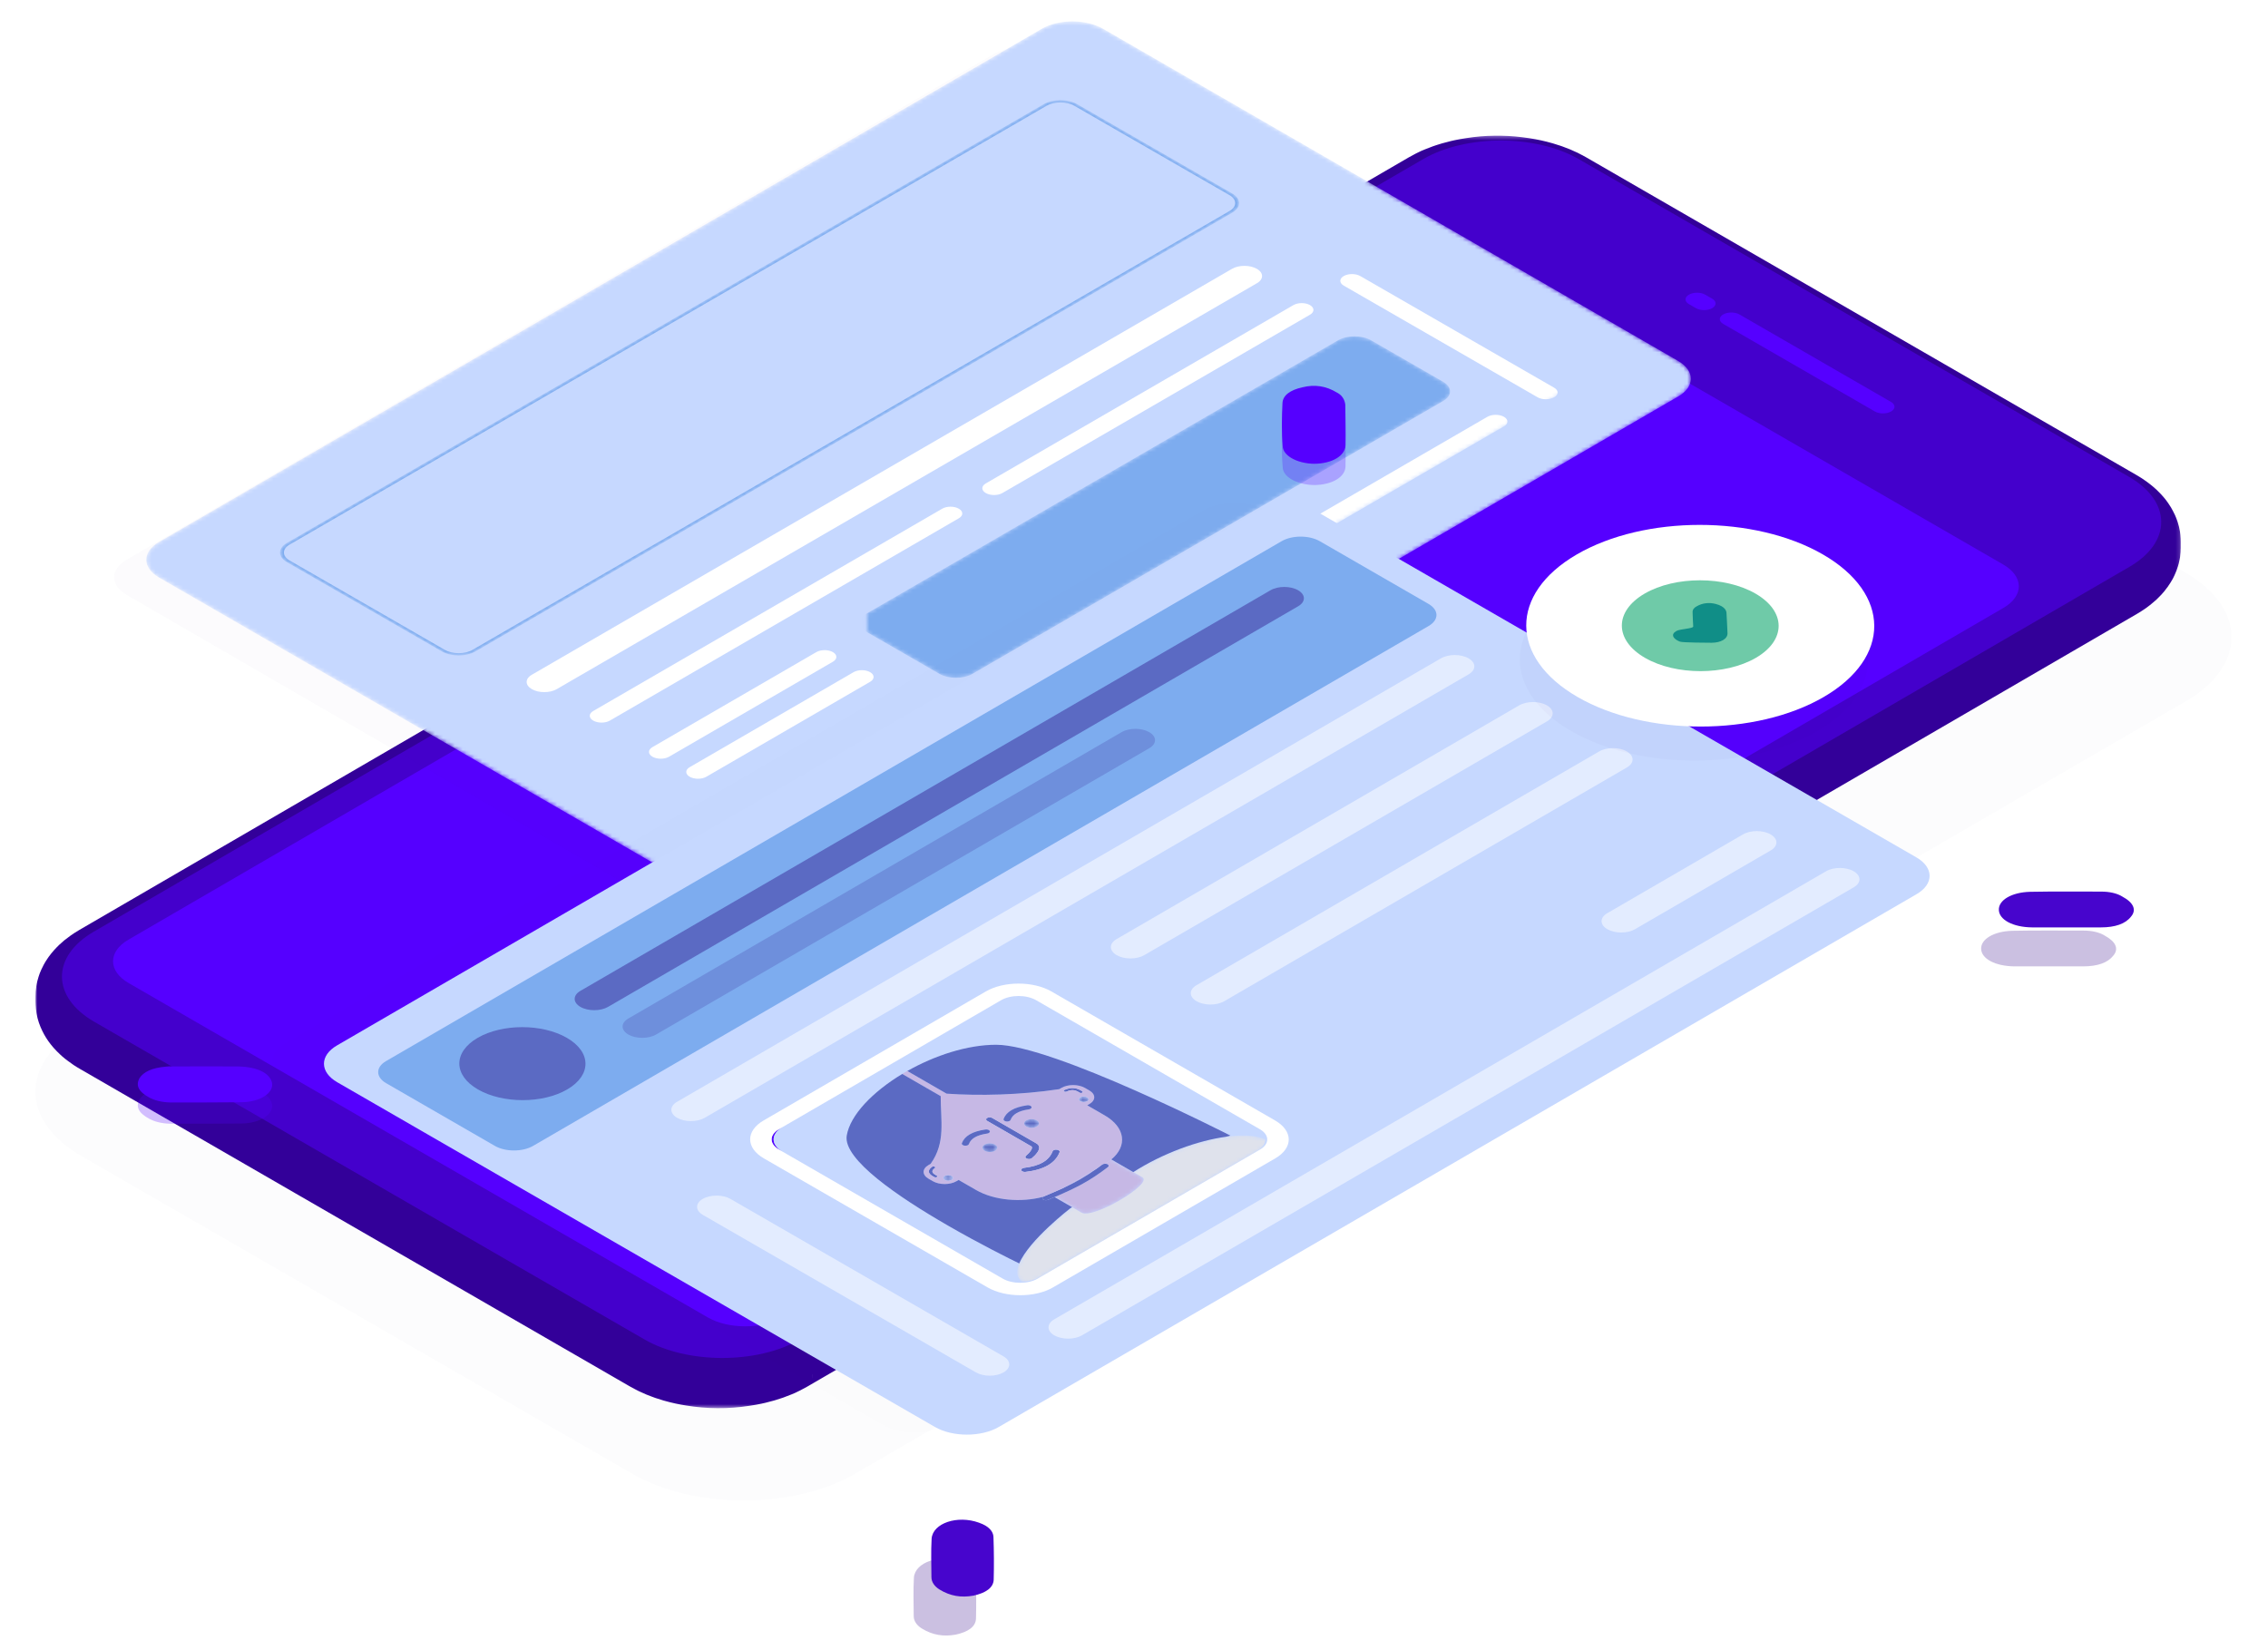 <?xml version="1.0" encoding="UTF-8"?>
<svg width="576px" height="419px" viewBox="0 0 576 419" version="1.1" xmlns="http://www.w3.org/2000/svg" xmlns:xlink="http://www.w3.org/1999/xlink">
    <!-- Generator: Sketch 54 (76480) - https://sketchapp.com -->
    <title>Group 11</title>
    <desc>Created with Sketch.</desc>
    <defs>
        <filter x="-1.9%" y="-3.3%" width="103.9%" height="106.7%" filterUnits="objectBoundingBox" id="filter-1">
            <feGaussianBlur stdDeviation="3.6" in="SourceGraphic"></feGaussianBlur>
        </filter>
        <polygon id="path-2" points="0 0.325 544.862 0.325 544.862 323.536 0 323.536"></polygon>
        <polygon id="path-4" points="1.056 0.129 1.79 0.129 1.79 1.593 1.056 1.593"></polygon>
        <filter x="-3.9%" y="-6.7%" width="107.8%" height="113.4%" filterUnits="objectBoundingBox" id="filter-6">
            <feGaussianBlur stdDeviation="5" in="SourceGraphic"></feGaussianBlur>
        </filter>
        <path d="M227.685,2.248 L56.127,102 L3.354,132.685 C-0.913,135.167 -0.91,139.175 3.343,141.671 L3.343,141.671 L149.535,226.122 C153.837,228.55 160.708,228.544 164.97,226.092 L164.97,226.092 L277.122,160.88 L389.235,95.691 C393.522,93.199 393.492,89.158 389.183,86.67 L389.183,86.67 L260.163,12.138 L243.134,2.301 C240.977,1.06 238.164,0.438 235.352,0.438 L235.352,0.438 C232.582,0.438 229.815,1.041 227.685,2.248" id="path-7"></path>
        <path d="M194.63,1.459 C195.788,0.788 197.307,0.452 198.829,0.452 C200.349,0.452 201.872,0.788 203.038,1.458 L209.251,5.037 L242.446,24.159 C244.778,25.502 244.796,27.669 242.497,29.012 L209.062,48.398 L50.208,140.499 C47.896,141.84 44.132,141.845 41.794,140.503 L2.32,117.765 C0.05,116.42 0.062,114.268 2.359,112.938" id="path-9"></path>
        <path d="M1.952,70.4 L121.508,1.083 C123.83,-0.263 127.593,-0.263 129.924,1.079 L148.222,11.618 C150.553,12.961 150.571,15.14 148.248,16.486 L28.693,85.803 C26.377,87.146 22.609,87.143 20.277,85.8 L1.98,75.26" id="path-11"></path>
        <polyline id="path-13" points="0 125.264 214.641 0.817 351.123 79.432 136.482 203.88"></polyline>
        <polyline id="path-15" points="0 125.264 214.641 0.817 351.123 79.432 136.482 203.88"></polyline>
        <polyline id="path-17" points="0 125.264 214.641 0.817 351.123 79.432 136.482 203.88"></polyline>
        <polyline id="path-19" points="0 125.264 214.641 0.817 351.123 79.432 136.482 203.88"></polyline>
        <polyline id="path-21" points="0 125.264 214.641 0.817 351.123 79.432 136.482 203.88"></polyline>
        <polyline id="path-23" points="0 125.264 214.641 0.817 351.123 79.432 136.482 203.88"></polyline>
        <polyline id="path-25" points="0 125.264 214.641 0.817 351.123 79.432 136.482 203.88"></polyline>
        <filter x="-50.0%" y="-40.9%" width="200.1%" height="181.8%" filterUnits="objectBoundingBox" id="filter-27">
            <feGaussianBlur stdDeviation="2.7" in="SourceGraphic"></feGaussianBlur>
        </filter>
        <filter x="-23.7%" y="-88.2%" width="147.5%" height="276.5%" filterUnits="objectBoundingBox" id="filter-28">
            <feGaussianBlur stdDeviation="2.7" in="SourceGraphic"></feGaussianBlur>
        </filter>
        <filter x="-15.8%" y="-59.3%" width="131.5%" height="218.6%" filterUnits="objectBoundingBox" id="filter-29">
            <feGaussianBlur stdDeviation="1.8" in="SourceGraphic"></feGaussianBlur>
        </filter>
        <filter x="-33.9%" y="-27.7%" width="167.8%" height="155.3%" filterUnits="objectBoundingBox" id="filter-30">
            <feGaussianBlur stdDeviation="1.8" in="SourceGraphic"></feGaussianBlur>
        </filter>
        <filter x="-2.2%" y="-3.8%" width="104.4%" height="107.6%" filterUnits="objectBoundingBox" id="filter-31">
            <feGaussianBlur stdDeviation="3" in="SourceGraphic"></feGaussianBlur>
        </filter>
        <polyline id="path-32" points="1.217 38.25 66.974 76.181 132.305 38.25 66.547 0.321"></polyline>
        <path d="M30.191,9.378 L14.223,18.551 C14.223,18.551 -5.892,34.033 2.987,37.831 L2.987,37.831 C3.087,37.874 3.19,37.917 3.292,37.959 L3.292,37.959 L65.225,2.003 C63.747,0.703 61.21,0.089 58.026,0.089 L58.026,0.089 C50.519,0.088 39.423,3.497 30.191,9.378" id="path-34"></path>
        <path d="M0.783,9.891 L12.597,16.704 C15.534,18.4 30.797,9.331 28.04,7.738 L28.04,7.738 L16.226,0.925" id="path-36"></path>
        <polyline id="path-38" points="1.217 38.25 66.974 76.181 132.305 38.25 66.547 0.321"></polyline>
        <polyline id="path-40" points="1.217 38.25 66.974 76.181 132.305 38.25 66.547 0.321"></polyline>
        <polyline id="path-42" points="1.217 38.25 66.974 76.181 132.305 38.25 66.547 0.321"></polyline>
        <path d="M1.642,1.432 C1.148,1.719 1.152,2.169 1.648,2.456 L1.648,2.456 C2.134,2.737 2.925,2.742 3.417,2.456 L3.417,2.456 C3.901,2.177 3.898,1.713 3.411,1.432 L3.411,1.432 C3.164,1.289 2.846,1.219 2.526,1.219 L2.526,1.219 C2.204,1.219 1.884,1.292 1.642,1.432" id="path-44"></path>
        <path d="M1.834,0.776 C1.351,1.057 1.342,1.514 1.84,1.801 L1.84,1.801 C2.326,2.08 3.127,2.08 3.609,1.801 L3.609,1.801 C4.102,1.514 4.09,1.057 3.603,0.776 L3.603,0.776 C3.355,0.632 3.036,0.562 2.718,0.562 L2.718,0.562 C2.398,0.562 2.081,0.632 1.834,0.776" id="path-46"></path>
        <polyline id="path-48" points="1.217 38.25 66.974 76.181 132.305 38.25 66.547 0.321"></polyline>
        <polyline id="path-50" points="1.217 38.25 66.974 76.181 132.305 38.25 66.547 0.321"></polyline>
        <polygon id="path-52" points="1.217 38.25 66.974 76.181 132.305 38.25 66.547 0.321"></polygon>
        <path d="M1.353,0.917 C0.619,1.344 0.633,2.034 1.374,2.461 L1.374,2.461 C2.102,2.88 3.292,2.888 4.027,2.461 L4.027,2.461 C4.763,2.034 4.748,1.344 4.019,0.925 L4.019,0.925 C3.646,0.709 3.158,0.602 2.675,0.602 L2.675,0.602 C2.195,0.602 1.719,0.706 1.353,0.917" id="path-54"></path>
        <path d="M1.527,0.717 C0.793,1.143 0.807,1.832 1.546,2.259 L1.546,2.259 C2.277,2.679 3.466,2.685 4.202,2.259 L4.202,2.259 C4.937,1.832 4.922,1.143 4.193,0.723 L4.193,0.723 C3.819,0.507 3.334,0.399 2.847,0.399 L2.847,0.399 C2.369,0.399 1.892,0.504 1.527,0.717" id="path-56"></path>
        <polyline id="path-58" points="1.217 38.25 66.974 76.181 132.305 38.25 66.547 0.321"></polyline>
        <polygon id="path-60" points="0.217 38.25 65.974 76.181 131.305 38.25 65.547 0.321"></polygon>
        <filter x="-3.7%" y="-6.3%" width="107.3%" height="112.7%" filterUnits="objectBoundingBox" id="filter-62">
            <feGaussianBlur stdDeviation="1.08" in="SourceGraphic"></feGaussianBlur>
        </filter>
    </defs>
    <g id="desktop" stroke="none" stroke-width="1" fill="none" fill-rule="evenodd">
        <g id="03.1-validacao" transform="translate(-343, -798)">
            <g id="Group-11" transform="translate(352, 803)">
                <g id="mobile" transform="translate(0, 29)">
                    <path d="M545.996,111.448 L406.047,30.732 C390.491,21.76 365.127,21.754 349.674,30.726 L11.537,227.028 C-3.918,236.001 -3.834,250.684 11.72,259.655 L151.669,340.371 C167.224,349.343 192.599,349.343 208.052,340.371 L546.188,144.069 C561.643,135.097 561.551,120.419 545.996,111.448" id="mobile-shadow" fill="#220066" opacity="0.115" filter="url(#filter-1)"></path>
                    <g id="Group-17">
                        <g id="Group-9" transform="translate(0, 0.139)">
                            <g id="Group-3">
                                <mask id="mask-3" fill="white">
                                    <use xlink:href="#path-2"></use>
                                </mask>
                                <g id="Clip-2"></g>
                                <path d="M10.28,236.18 C10.343,236.32 10.43,236.424 10.506,236.544 C10.43,236.424 10.343,236.32 10.28,236.18 L10.28,236.18 Z M9.918,234.199 C9.915,234.928 10.038,235.546 10.243,236.058 C10.038,235.546 9.915,234.928 9.918,234.199 L9.918,234.199 Z M197.438,314.907 C197.436,314.989 197.435,315.071 197.43,315.152 C197.424,315.156 197.42,315.159 197.413,315.162 C197.417,315.073 197.436,314.998 197.438,314.906 C197.436,314.907 197.436,314.907 197.436,314.907 C197.436,314.901 197.438,314.897 197.438,314.892 L197.438,314.907 Z M197.43,315.153 C197.427,315.235 197.423,315.316 197.417,315.395 C197.41,315.398 197.404,315.4 197.398,315.405 C197.405,315.317 197.427,315.242 197.43,315.152 L197.43,315.153 Z M197.356,315.881 C197.353,315.882 197.35,315.884 197.347,315.885 C197.35,315.866 197.35,315.841 197.353,315.822 C197.363,315.758 197.383,315.704 197.391,315.638 C197.386,315.641 197.379,315.644 197.373,315.646 C197.385,315.56 197.408,315.485 197.417,315.396 L197.417,315.396 C197.41,315.478 197.401,315.56 197.391,315.639 C197.38,315.721 197.369,315.802 197.356,315.881 L197.356,315.881 Z M150.038,316.878 C150.139,317.105 150.268,317.293 150.404,317.469 C150.268,317.293 150.139,317.105 150.038,316.878 L150.038,316.878 Z M149.676,314.897 C149.674,315.586 149.789,316.168 149.974,316.662 C149.789,316.168 149.674,315.586 149.676,314.897 L149.676,314.897 Z M150.467,317.57 C150.547,317.667 150.651,317.727 150.745,317.804 C150.651,317.727 150.547,317.667 150.467,317.57 L150.467,317.57 Z M544.862,103.588 L544.862,103.587 C544.862,103.552 544.86,103.509 544.86,103.468 L544.86,103.477 C544.856,102.829 544.841,102.52 544.777,101.949 C544.771,101.883 544.768,101.804 544.764,101.741 L544.695,101.277 C544.677,101.144 544.658,101.003 544.638,100.84 L544.607,100.691 L544.585,100.542 C544.593,100.584 544.594,100.616 544.601,100.659 L544.508,100.207 C544.496,100.145 544.484,100.081 544.471,100.021 L544.464,99.984 L544.395,99.653 C544.328,99.377 544.231,99.052 544.139,98.743 C544.117,98.669 544.096,98.593 544.073,98.522 C544.06,98.473 544.042,98.416 544.029,98.371 L543.927,98.093 C543.903,98.021 543.878,97.937 543.856,97.87 L543.723,97.541 C543.685,97.443 543.65,97.336 543.612,97.241 L543.594,97.194 C543.6,97.207 543.603,97.219 543.607,97.23 C543.577,97.156 543.543,97.091 543.511,97.017 C543.486,96.957 543.462,96.895 543.436,96.835 L543.385,96.705 C543.347,96.624 543.294,96.526 543.252,96.441 C543.129,96.181 543.007,95.938 542.884,95.703 C542.815,95.575 542.748,95.444 542.676,95.317 C542.625,95.225 542.575,95.132 542.524,95.045 C542.482,94.964 542.431,94.869 542.39,94.794 L542.127,94.387 C541.955,94.114 541.792,93.866 541.653,93.654 C541.461,93.364 540.907,92.575 539.952,91.536 C539.932,91.512 539.908,91.484 539.889,91.461 L539.737,91.306 C539.506,91.061 539.258,90.809 538.985,90.543 L538.805,90.36 C538.661,90.228 538.534,90.114 538.409,90.003 C538.297,89.9 538.193,89.799 538.076,89.695 C537.981,89.612 537.868,89.523 537.764,89.435 C537.495,89.206 537.244,89.003 536.978,88.799 C536.483,88.408 536.018,88.072 535.535,87.747 C535.425,87.669 535.322,87.596 535.199,87.51 C535.097,87.436 534.965,87.36 534.848,87.284 L534.996,87.375 L534.81,87.255 C534.746,87.215 534.666,87.167 534.596,87.125 C534.246,86.909 533.885,86.697 533.583,86.51 C533.58,86.508 533.577,86.505 533.573,86.504 L526.595,82.475 L519.608,78.44 L512.62,74.406 L505.632,70.371 L498.644,66.335 L491.657,62.3 L484.669,58.265 L477.68,54.231 L470.692,50.196 L463.706,46.161 L456.717,42.127 L452.671,39.79 C433.056,28.464 413.441,17.138 393.825,5.812 L393.825,5.812 C393.816,5.807 393.809,5.801 393.8,5.797 L393.8,5.797 C393.797,5.796 393.794,5.794 393.791,5.793 C393.462,5.605 393.077,5.402 392.689,5.2 C392.504,5.103 392.321,5.006 392.137,4.913 C391.961,4.822 391.79,4.734 391.634,4.652 L391.07,4.4 C390.852,4.298 390.632,4.201 390.411,4.105 L389.707,3.788 C389.312,3.626 388.835,3.447 388.369,3.275 C388.198,3.21 388.025,3.14 387.854,3.078 L388.239,3.215 L387.801,3.058 C387.795,3.056 387.79,3.054 387.784,3.052 L387.463,2.938 L387.397,2.916 L387.257,2.868 C387.2,2.849 387.14,2.834 387.081,2.816 C386.545,2.635 386.01,2.465 385.477,2.308 L385.335,2.264 C385.289,2.251 385.237,2.238 385.19,2.225 C383.255,1.67 381.349,1.269 379.522,0.983 C378.975,0.894 378.418,0.824 377.862,0.752 C377.741,0.736 377.618,0.72 377.498,0.705 C373.017,0.156 368.236,0.172 363.404,0.941 C362.865,1.022 362.372,1.102 361.918,1.183 L361.83,1.197 C361.788,1.206 361.737,1.216 361.693,1.224 C360.743,1.399 359.974,1.568 359.482,1.688 C358.685,1.881 358.016,2.058 357.407,2.229 L357.269,2.266 C357.174,2.294 357.066,2.327 356.963,2.36 C356.647,2.453 356.34,2.547 356.047,2.644 L356.341,2.546 L355.359,2.866 C355.306,2.887 355.262,2.903 355.211,2.922 L355.877,2.701 C355.739,2.745 355.605,2.791 355.47,2.838 C355.366,2.872 355.27,2.904 355.173,2.935 C355.186,2.931 355.198,2.926 355.211,2.922 L354.958,3.005 L353.916,3.405 C353.596,3.526 353.267,3.652 352.907,3.793 C352.289,4.031 351.754,4.274 351.124,4.591 C351.023,4.64 350.913,4.696 350.802,4.753 C350.744,4.781 350.681,4.81 350.626,4.837 C350.079,5.131 349.35,5.526 348.803,5.82 L315.037,25.445 L281.271,45.069 L247.506,64.694 L213.74,84.318 L179.974,103.943 L146.209,123.567 L112.443,143.191 L78.677,162.816 L44.912,182.44 L11.148,202.065 C10.05,202.727 9.507,203.073 8.852,203.551 C8.371,203.889 7.905,204.245 7.449,204.612 C7.403,204.647 7.367,204.675 7.318,204.713 L7.154,204.858 C6.824,205.133 6.499,205.422 6.179,205.722 L6.02,205.864 C5.985,205.899 5.944,205.941 5.907,205.979 C5.751,206.132 5.594,206.285 5.44,206.444 C4.963,206.924 4.527,207.419 4.114,207.921 C4.105,207.931 4.095,207.941 4.088,207.951 L4.063,207.984 C3.55,208.612 3.088,209.259 2.675,209.923 C2.606,210.033 2.529,210.159 2.447,210.298 C2.352,210.462 2.256,210.626 2.167,210.793 C2.142,210.837 2.119,210.879 2.094,210.925 C2.085,210.941 2.072,210.961 2.063,210.976 L2.04,211.024 C1.855,211.373 1.665,211.758 1.482,212.159 L1.478,212.168 C1.476,212.171 1.475,212.176 1.473,212.181 C1.216,212.747 0.979,213.342 0.81,213.908 C0.717,214.22 0.636,214.507 0.564,214.776 L0.471,215.107 C0.333,215.688 0.274,215.959 0.212,216.415 C0.157,216.757 0.116,217.085 0.09,217.409 C0.078,217.513 0.067,217.612 0.052,217.734 C0.037,218.097 0.018,218.583 0.004,218.947 L-0.001,220.274 C0.008,220.886 0.051,221.473 0.111,222.049 C0.116,222.101 0.122,222.152 0.128,222.205 C0.304,223.775 0.676,225.239 1.282,226.686 C1.419,227.025 1.568,227.349 1.724,227.67 C1.724,227.671 1.725,227.674 1.725,227.675 C2.334,228.939 3.059,230.075 3.852,231.082 C4.034,231.312 4.214,231.534 4.398,231.748 C4.48,231.843 4.562,231.94 4.645,232.034 C4.902,232.323 5.152,232.588 5.392,232.834 C5.442,232.883 5.489,232.934 5.538,232.982 C6.103,233.55 6.583,233.984 6.838,234.211 C7.636,234.923 8.807,235.746 9.682,236.364 C10.141,236.689 10.796,237.054 11.274,237.348 L25.248,245.417 L39.225,253.488 L53.201,261.557 L67.176,269.627 L81.153,277.698 L95.129,285.767 L109.104,293.836 L123.081,301.907 L137.057,309.977 L151.032,318.046 C151.369,318.238 151.768,318.45 152.169,318.659 C152.352,318.754 152.534,318.853 152.718,318.945 C152.895,319.036 153.067,319.123 153.225,319.205 L153.79,319.46 C154.005,319.56 154.222,319.655 154.438,319.75 L155.151,320.069 C155.551,320.235 156.037,320.416 156.51,320.592 C156.741,320.678 156.974,320.767 157.205,320.849 C157.268,320.873 157.337,320.898 157.395,320.92 L157.739,321.029 C158.284,321.212 158.825,321.385 159.365,321.543 L159.523,321.593 C159.573,321.608 159.632,321.622 159.683,321.637 C161.599,322.183 163.482,322.581 165.292,322.865 C170.36,323.698 175.893,323.804 181.489,322.909 C182.019,322.829 182.505,322.75 182.953,322.669 L183.034,322.656 C183.075,322.649 183.12,322.64 183.163,322.631 C184.117,322.455 184.888,322.287 185.382,322.167 C186.181,321.972 186.85,321.797 187.459,321.624 L187.596,321.587 C187.693,321.559 187.801,321.526 187.905,321.494 C188.429,321.337 188.918,321.18 189.398,321.015 C189.575,320.956 189.748,320.899 189.908,320.848 L190.946,320.45 C191.266,320.327 191.597,320.201 191.96,320.06 C192.668,319.787 193.273,319.504 194.031,319.115 C194.1,319.082 194.176,319.047 194.241,319.016 C194.788,318.721 195.519,318.327 196.065,318.033 C196.066,318.031 196.067,318.031 196.067,318.03 C196.067,318.031 196.066,318.031 196.065,318.033 L212.948,308.22 L229.83,298.407 L246.712,288.595 L263.596,278.782 L280.479,268.971 L297.361,259.158 L314.243,249.346 L331.127,239.533 L348.009,229.722 L364.893,219.909 L381.775,210.098 L398.658,200.285 L415.54,190.473 L432.422,180.662 L449.306,170.849 L466.188,161.036 L483.072,151.224 L499.954,141.411 L516.837,131.6 L533.719,121.787 L533.721,121.787 C534.04,121.595 534.434,121.354 534.863,121.08 C535.22,120.853 535.542,120.641 535.832,120.439 C535.854,120.424 535.873,120.412 535.895,120.396 C536.297,120.114 536.656,119.846 537.004,119.567 C537.268,119.361 537.538,119.127 537.814,118.894 C538.093,118.654 538.385,118.402 538.714,118.114 C539.049,117.8 539.433,117.414 539.799,117.022 L539.891,116.929 C539.913,116.905 539.939,116.869 539.961,116.845 C540.201,116.582 540.434,116.323 540.629,116.086 C540.826,115.846 541.037,115.564 541.248,115.275 C541.334,115.164 541.434,115.042 541.511,114.941 L542.297,113.757 L542.309,113.735 L542.318,113.72 C542.65,113.211 543.028,112.508 543.263,111.956 C543.464,111.486 543.6,111.17 543.708,110.904 L543.767,110.763 C543.771,110.754 543.776,110.74 543.779,110.73 C543.91,110.394 544,110.123 544.123,109.711 C544.136,109.673 544.152,109.632 544.164,109.595 C544.153,109.626 544.14,109.655 544.13,109.686 C544.184,109.503 544.244,109.301 544.319,109.039 C544.42,108.693 544.508,108.273 544.581,107.868 L544.587,107.837 C544.59,107.821 544.591,107.8 544.594,107.783 C544.607,107.709 544.62,107.636 544.632,107.566 C544.636,107.541 544.641,107.519 544.644,107.496 C544.651,107.441 544.666,107.377 544.673,107.326 C544.676,107.304 544.677,107.276 544.68,107.253 C544.692,107.181 544.707,107.095 544.714,107.035 C544.708,107.073 544.698,107.121 544.691,107.162 C544.708,107.018 544.726,106.873 544.739,106.718 C544.765,106.513 544.79,106.304 544.811,106.125 C544.818,105.919 544.828,105.679 544.837,105.439 C544.841,105.364 544.852,105.291 544.853,105.216 L544.853,105.213 L544.853,105.213 L544.853,105.212 C544.857,105.112 544.859,105.013 544.859,104.913 L544.862,103.587 L544.862,103.588 Z" id="Fill-1" fill="#330099" mask="url(#mask-3)"></path>
                            </g>
                            <g id="Group-6" transform="translate(543.072, 102.477)">
                                <mask id="mask-5" fill="white">
                                    <use xlink:href="#path-4"></use>
                                </mask>
                                <g id="Clip-5"></g>
                                <path d="M1.79,0.934 L1.787,0.731 C1.788,0.81 1.788,0.902 1.79,0.992 C1.79,0.973 1.79,0.952 1.79,0.934" id="Fill-4" fill="#E4E5E9" mask="url(#mask-5)"></path>
                            </g>
                            <path d="M531.69,86.964 C542.563,93.233 542.62,103.56 531.818,109.83 C419.266,175.244 306.716,240.659 194.164,306.074 C183.377,312.353 165.537,312.358 154.683,306.08 C108.098,279.18 61.51,252.281 14.925,225.381 C4.052,219.114 4.002,208.779 14.805,202.511 C127.357,137.096 239.908,71.681 352.46,6.265 C363.246,-0.013 381.074,-0.013 391.931,6.265 C438.517,33.165 485.104,60.064 531.69,86.964" id="Fill-7" fill="#4400CC"></path>
                        </g>
                        <g id="Group-16" transform="translate(19.174, 21.995)" fill="#5500FF">
                            <g id="Group-12" transform="translate(399, 18)">
                                <path d="M53.108,28.112 L14.603,5.879 C13.454,5.214 11.59,5.214 10.449,5.879 C9.307,6.542 9.321,7.617 10.472,8.28 L48.976,30.513 C50.116,31.172 51.971,31.178 53.113,30.513 C54.255,29.85 54.249,28.771 53.108,28.112 M7.669,1.875 L5.893,0.849 C4.743,0.186 2.89,0.191 1.748,0.855 C0.605,1.518 0.612,2.587 1.761,3.251 L3.537,4.276 C4.677,4.933 6.53,4.939 7.672,4.276 C8.815,3.613 8.809,2.532 7.669,1.875" id="Fill-10"></path>
                            </g>
                            <g id="Group-15">
                                <path d="M480.567,87.384 L333.528,2.482 C328.256,-0.562 319.724,-0.562 314.486,2.482 L4.446,182.678 C-0.791,185.721 -0.764,190.664 4.508,193.707 L151.547,278.61 C156.818,281.654 165.351,281.654 170.588,278.61 L480.628,98.415 C485.866,95.371 485.838,90.428 480.567,87.384" id="Fill-13"></path>
                            </g>
                        </g>
                    </g>
                </g>
                <g id="id-verso" transform="translate(20, 0)">
                    <path d="M381.812,91.905 L238.49,8.844 C234.249,6.387 227.409,6.387 223.206,8.837 L3.136,137.214 C-1.066,139.664 -1.044,143.643 3.195,146.1 L146.519,229.161 C150.749,231.613 157.591,231.613 161.794,229.161 L381.863,100.786 C386.065,98.334 386.043,94.357 381.812,91.905" id="id-sombra" fill="#220066" opacity="0.129" filter="url(#filter-6)"></path>
                    <g id="Group-3" transform="translate(8, 0)">
                        <mask id="mask-8" fill="white">
                            <use xlink:href="#path-7"></use>
                        </mask>
                        <g id="Clip-2"></g>
                        <path d="M389.184,86.67 L243.146,2.308 C238.83,-0.185 231.867,-0.185 227.579,2.308 L3.355,132.685 C-0.933,135.179 -0.91,139.214 3.405,141.707 L149.443,226.069 C153.752,228.557 160.722,228.562 165.01,226.069 L389.234,95.691 C393.522,93.198 393.493,89.158 389.184,86.67" id="Fill-1" fill="#C6D8FF" mask="url(#mask-8)"></path>
                    </g>
                    <g id="Group-28" transform="translate(25.613, 9.913)">
                        <g id="Group-3" transform="translate(15.872, 10.07)">
                            <mask id="mask-10" fill="white">
                                <use xlink:href="#path-9"></use>
                            </mask>
                            <g id="Clip-2"></g>
                            <path d="M242.446,24.159 L203.039,1.459 C200.708,0.117 196.945,0.117 194.63,1.459 L2.359,112.937 C0.043,114.279 0.049,116.458 2.38,117.8 L41.787,140.5 C44.125,141.846 47.893,141.842 50.209,140.5 L242.48,29.022 C244.796,27.679 244.783,25.505 242.446,24.159 M3.085,117.391 C1.146,116.275 1.136,114.459 3.062,113.342 L195.333,1.864 C197.259,0.748 200.402,0.748 202.341,1.864 L241.748,24.563 C243.692,25.684 243.703,27.5 241.778,28.616 L49.506,140.095 C47.581,141.211 44.437,141.211 42.493,140.091 L3.085,117.391" id="Fill-1" fill="#7DACEF" mask="url(#mask-10)"></path>
                        </g>
                        <g id="Group-6" transform="translate(163.68, 70.442)">
                            <mask id="mask-12" fill="white">
                                <use xlink:href="#path-11"></use>
                            </mask>
                            <g id="Clip-5"></g>
                            <path d="M148.222,11.619 L129.924,1.079 C127.593,-0.264 123.83,-0.264 121.508,1.082 L1.952,70.4 C-0.363,71.743 -0.351,73.918 1.98,75.26 L20.278,85.8 C22.609,87.142 26.377,87.146 28.693,85.803 L148.249,16.485 C150.571,15.139 150.553,12.961 148.222,11.619" id="Fill-4" fill="#7DACEF" mask="url(#mask-12)"></path>
                        </g>
                        <g id="Group-9" transform="translate(0, 0.173)">
                            <mask id="mask-14" fill="white">
                                <use xlink:href="#path-13"></use>
                            </mask>
                            <g id="Clip-8"></g>
                            <path d="M188.891,114.118 C187.727,113.446 185.845,113.446 184.687,114.118 L96.033,165.518 C94.875,166.19 94.881,167.277 96.047,167.948 C97.213,168.619 99.099,168.623 100.258,167.952 L188.912,116.55 C190.069,115.879 190.057,114.789 188.891,114.118" id="Fill-7" fill="#FFFFFF" mask="url(#mask-14)"></path>
                        </g>
                        <g id="Group-12" transform="translate(0, 0.173)">
                            <mask id="mask-16" fill="white">
                                <use xlink:href="#path-15"></use>
                            </mask>
                            <g id="Clip-11"></g>
                            <path d="M264.594,53.198 C262.839,52.188 260.018,52.191 258.281,53.198 L80.438,156.31 C78.701,157.318 78.704,158.948 80.459,159.958 C82.207,160.966 85.035,160.966 86.772,159.958 L264.615,56.846 C266.351,55.839 266.342,54.205 264.594,53.198" id="Fill-10" fill="#FFFFFF" mask="url(#mask-16)"></path>
                        </g>
                        <g id="Group-15" transform="translate(0, 0.173)">
                            <mask id="mask-18" fill="white">
                                <use xlink:href="#path-17"></use>
                            </mask>
                            <g id="Clip-14"></g>
                            <path d="M156.92,150.553 C155.754,149.882 153.86,149.882 152.703,150.553 L111.072,174.69 C109.915,175.361 109.927,176.452 111.092,177.123 C112.258,177.794 114.139,177.794 115.296,177.123 L156.927,152.986 C158.085,152.315 158.085,151.224 156.92,150.553" id="Fill-13" fill="#FFFFFF" mask="url(#mask-18)"></path>
                        </g>
                        <g id="Group-18" transform="translate(0, 0.173)">
                            <mask id="mask-20" fill="white">
                                <use xlink:href="#path-19"></use>
                            </mask>
                            <g id="Clip-17"></g>
                            <path d="M166.374,155.642 C165.208,154.971 163.327,154.971 162.17,155.642 L120.538,179.779 C119.381,180.45 119.387,181.538 120.552,182.209 C121.718,182.88 123.606,182.884 124.763,182.213 L166.395,158.075 C167.551,157.404 167.539,156.313 166.374,155.642" id="Fill-16" fill="#FFFFFF" mask="url(#mask-20)"></path>
                        </g>
                        <g id="Group-21" transform="translate(0, 0.173)">
                            <mask id="mask-22" fill="white">
                                <use xlink:href="#path-21"></use>
                            </mask>
                            <g id="Clip-20"></g>
                            <path d="M340.091,83.391 L290.86,55.034 C289.689,54.359 287.807,54.359 286.649,55.03 C285.492,55.701 285.492,56.791 286.663,57.466 L335.894,85.825 C337.06,86.496 338.948,86.492 340.105,85.821 C341.263,85.15 341.257,84.062 340.091,83.391" id="Fill-19" fill="#FFFFFF" mask="url(#mask-22)"></path>
                        </g>
                        <g id="Group-24" transform="translate(0, 0.173)">
                            <mask id="mask-24" fill="white">
                                <use xlink:href="#path-23"></use>
                            </mask>
                            <g id="Clip-23"></g>
                            <path d="M278.08,62.406 C276.915,61.735 275.034,61.735 273.876,62.406 L195.73,107.714 C194.573,108.386 194.579,109.473 195.744,110.144 C196.909,110.816 198.797,110.82 199.955,110.148 L278.1,64.839 C279.258,64.168 279.246,63.077 278.08,62.406" id="Fill-22" fill="#FFFFFF" mask="url(#mask-24)"></path>
                        </g>
                        <g id="Group-27" transform="translate(0, 0.173)">
                            <mask id="mask-26" fill="white">
                                <use xlink:href="#path-25"></use>
                            </mask>
                            <g id="Clip-26"></g>
                            <path d="M327.343,90.782 C326.178,90.111 324.296,90.111 323.139,90.782 L144.855,194.149 C143.698,194.821 143.704,195.908 144.869,196.579 C146.034,197.251 147.916,197.251 149.073,196.579 L327.357,93.212 C328.514,92.541 328.508,91.454 327.343,90.782" id="Fill-25" fill="#FFFFFF" mask="url(#mask-26)"></path>
                        </g>
                    </g>
                </g>
                <g id="line" transform="translate(26, 93)">
                    <g id="line-shadow" opacity="0.252" transform="translate(0, 5.4)">
                        <g id="Group-5" transform="translate(0, 172.8)"></g>
                        <g id="Group-8" transform="translate(472.264, 127.8)"></g>
                        <path d="M304.859,1.888 C304.775,1.836 304.688,1.789 304.6,1.743 C301.721,-0.011 298.868,-0.382 295.809,0.365 C292.639,1.058 290.808,2.429 290.707,4.364 C290.533,7.99 290.452,11.674 290.775,15.358 C290.822,16.513 291.64,17.527 292.899,18.294 C294.434,19.229 296.625,19.797 298.874,19.8 C303.262,19.737 306.627,17.797 306.713,15.115 C306.806,11.674 306.677,8.232 306.667,4.864 C306.559,3.644 305.929,2.539 304.859,1.888" id="Fill-1" fill="#5500FF" filter="url(#filter-27)"></path>
                        <path d="M31.664,174.2 C30.13,173.378 27.946,172.908 25.277,172.875 C19.77,172.817 14.272,172.879 8.657,172.879 C8.113,172.817 7.579,172.875 7.036,172.937 C3.696,173.228 1.428,174.208 0.361,175.945 C-0.483,177.686 0.06,179.244 2.983,180.809 C4.065,181.387 5.799,181.971 8.275,182.029 C14.318,182.029 20.359,182.029 26.314,181.971 C31.16,181.915 34.701,179.536 34.045,176.878 C33.744,175.781 32.922,174.873 31.664,174.2" id="Fill-3" fill="#5500FF" filter="url(#filter-28)"></path>
                        <path d="M499.153,134.024 C497.959,133.385 496.254,132.964 494.112,132.964 C488.075,132.964 482.134,132.903 476.097,133.017 C471.351,133.136 468.014,135.164 468.147,137.656 C468.206,138.887 469.083,139.96 470.541,140.741 C472.032,141.538 474.129,142.028 476.579,142.056 L494.051,142.056 C497.721,142.056 500.306,141.134 501.704,139.335 C503.197,137.598 502.332,135.743 499.518,134.236 C499.402,134.163 499.28,134.092 499.153,134.024" id="Fill-6" fill="#2F0387" filter="url(#filter-29)"></path>
                        <path d="M210.852,294.051 C210.366,293.754 209.794,293.489 209.143,293.264 C203.658,291.265 197.393,293.387 197.103,297.318 C196.92,300.562 197.037,303.87 197.054,307.115 C197.062,308.362 197.88,309.478 199.106,310.231 C201.853,311.915 204.583,312.348 207.727,311.792 C210.862,311.107 212.789,309.794 212.869,307.738 C212.961,304.178 212.941,300.562 212.813,297.003 C212.806,295.836 212.116,294.828 210.852,294.051" id="Fill-9" fill="#2F0387" filter="url(#filter-30)"></path>
                    </g>
                    <g id="line-normal">
                        <path d="M304.859,1.888 C304.775,1.836 304.688,1.789 304.6,1.743 C301.721,-0.011 298.868,-0.382 295.809,0.365 C292.639,1.058 290.808,2.429 290.707,4.364 C290.533,7.99 290.452,11.674 290.775,15.358 C290.822,16.513 291.64,17.527 292.899,18.294 C294.434,19.229 296.625,19.797 298.874,19.8 C303.262,19.737 306.627,17.797 306.713,15.115 C306.806,11.674 306.677,8.232 306.667,4.864 C306.559,3.644 305.929,2.539 304.859,1.888" id="Fill-1" fill="#5500FF"></path>
                        <path d="M31.664,174.2 C30.13,173.378 27.946,172.908 25.277,172.875 C19.77,172.817 14.272,172.879 8.657,172.879 C8.113,172.817 7.579,172.875 7.036,172.937 C3.696,173.228 1.428,174.208 0.361,175.945 C-0.483,177.686 0.06,179.244 2.983,180.809 C4.065,181.387 5.799,181.971 8.275,182.029 C14.318,182.029 20.359,182.029 26.314,181.971 C31.16,181.915 34.701,179.536 34.045,176.878 C33.744,175.781 32.922,174.873 31.664,174.2" id="Fill-3" fill="#5500FF"></path>
                        <path d="M503.651,129.524 C502.457,128.885 500.751,128.464 498.61,128.464 C492.573,128.464 486.632,128.403 480.594,128.517 C475.849,128.636 472.512,130.664 472.644,133.156 C472.704,134.387 473.581,135.46 475.039,136.241 C476.529,137.038 478.627,137.528 481.076,137.556 L498.549,137.556 C502.219,137.556 504.804,136.634 506.201,134.835 C507.695,133.098 506.83,131.243 504.016,129.736 C503.9,129.663 503.778,129.592 503.651,129.524" id="Fill-6" fill="#4705CD"></path>
                        <path d="M215.35,289.551 C214.864,289.254 214.292,288.989 213.641,288.764 C208.156,286.765 201.89,288.887 201.601,292.818 C201.417,296.062 201.535,299.37 201.552,302.615 C201.559,303.862 202.378,304.978 203.604,305.731 C206.351,307.415 209.08,307.848 212.224,307.292 C215.36,306.607 217.287,305.294 217.367,303.238 C217.459,299.678 217.439,296.062 217.311,292.503 C217.304,291.336 216.614,290.328 215.35,289.551" id="Fill-9" fill="#4705CD"></path>
                    </g>
                </g>
                <g id="id" transform="translate(60, 122)">
                    <g id="Group-3" transform="translate(0, 0.739)">
                        <path d="M404.483,89.525 L252.679,1.962 C248.187,-0.628 240.942,-0.628 236.49,1.955 L3.397,137.289 C-1.054,139.872 -1.031,144.066 3.46,146.657 L155.265,234.219 C159.745,236.803 166.992,236.803 171.443,234.219 L404.536,98.887 C408.987,96.302 408.964,92.109 404.483,89.525 M237.773,160.589 L180.954,127.817 C178.482,126.389 174.5,126.389 172.054,127.809 L171.161,128.328 C174.1,126.621 178.882,126.621 181.841,128.328 L236.885,160.078 C238.351,160.922 239.093,162.03 239.114,163.138 C239.133,164.267 238.403,165.397 236.92,166.258 L182.234,198.009 C179.294,199.714 174.512,199.714 171.555,198.009 L172.442,198.52 C174.914,199.946 178.896,199.946 181.353,198.52 L237.812,165.74 C240.259,164.32 240.245,162.015 237.773,160.589 M116.476,160.078 L115.593,160.591 C113.137,162.017 113.151,164.32 115.623,165.748 L116.512,166.259 C113.551,164.552 113.536,161.785 116.476,160.078" id="Fill-1" fill="#220066" opacity="0.06" filter="url(#filter-31)"></path>
                        <path d="M417.684,90.025 L265.88,2.462 C261.388,-0.128 254.143,-0.128 249.691,2.455 L16.598,137.789 C12.146,140.372 12.17,144.566 16.661,147.157 L168.466,234.719 C172.946,237.303 180.193,237.303 184.644,234.719 L417.737,99.387 C422.187,96.802 422.165,92.609 417.684,90.025 M129.677,158.578 L128.794,159.091 C126.338,160.517 126.352,162.82 128.824,164.248 L129.712,164.759 C126.752,163.052 126.737,160.285 129.677,158.578" id="Fill-1" fill="#C6D8FF"></path>
                    </g>
                    <g id="Group-6" transform="translate(123.138, 124.156)">
                        <mask id="mask-33" fill="white">
                            <use xlink:href="#path-32"></use>
                        </mask>
                        <g id="Clip-5"></g>
                        <path d="M126.948,35.16 L71.904,3.411 C68.946,1.704 64.164,1.704 61.224,3.411 L6.539,35.16 C3.6,36.867 3.615,39.635 6.575,41.342 L61.617,73.091 C63.201,74.004 65.307,74.428 67.372,74.364 C65.975,73.255 65.948,71.613 66.719,69.754 C64.464,68.656 56.853,64.889 48.591,60.123 C36.004,52.863 21.903,43.282 22.908,37.275 C23.786,32.048 29.503,26.151 37.007,21.629 L36.976,21.611 L38.268,20.862 L38.295,20.877 C45.248,16.936 53.522,14.212 60.864,14.212 C75.22,14.205 120.335,37.275 120.335,37.275 C119.997,37.355 119.633,37.455 119.241,37.575 C123.351,37.016 126.862,37.196 129.177,38.221 C129.157,37.111 128.414,36.005 126.948,35.16" id="Fill-4" fill="#C6D8FF" mask="url(#mask-33)"></path>
                    </g>
                    <g id="Group-9" transform="translate(188.625, 161.33)">
                        <mask id="mask-35" fill="white">
                            <use xlink:href="#path-34"></use>
                        </mask>
                        <g id="Clip-8"></g>
                        <path d="M63.689,1.047 C61.375,0.022 57.864,-0.159 53.753,0.401 C46.666,1.367 37.798,4.534 30.19,9.378 L32.504,10.712 C35.262,12.305 19.999,21.374 17.061,19.68 L14.666,18.297 L14.223,18.551 C14.223,18.551 3.69,26.66 1.232,32.581 C0.462,34.439 0.488,36.081 1.884,37.19 C3.679,37.135 5.443,36.71 6.811,35.917 L61.496,4.166 C62.978,3.306 63.709,2.175 63.689,1.047" id="Fill-7" fill="#DFE2EC" mask="url(#mask-35)"></path>
                    </g>
                    <g id="Group-12" transform="translate(193.09, 164.304)">
                        <mask id="mask-37" fill="white">
                            <use xlink:href="#path-36"></use>
                        </mask>
                        <g id="Clip-11"></g>
                        <path d="M28.04,7.739 L25.725,6.405 L20.154,3.192 C19.684,3.577 19.153,3.944 18.56,4.289 C18.749,4.291 18.938,4.325 19.099,4.393 C19.136,4.408 19.171,4.426 19.202,4.444 C19.522,4.628 19.559,4.926 19.272,5.137 C14.725,8.603 11.345,10.372 5.74,12.75 L10.2,15.324 L12.597,16.705 C15.535,18.399 30.798,9.33 28.04,7.739 M16.471,5.504 L7.995,10.424 C11.138,8.969 13.631,7.554 16.471,5.504" id="Fill-10" fill="#C6B8E5" mask="url(#mask-37)"></path>
                    </g>
                    <g id="Group-22" transform="translate(123.138, 124.156)">
                        <g id="Group-15">
                            <mask id="mask-39" fill="white">
                                <use xlink:href="#path-38"></use>
                            </mask>
                            <g id="Clip-14"></g>
                            <path d="M71.054,39.263 L59.852,32.802 C59.494,32.595 58.915,32.601 58.568,32.802 C58.211,33.009 58.212,33.339 58.572,33.545 L69.774,40.006 C70.385,40.36 69.372,41.646 68.449,42.402 C68.187,42.614 68.22,42.901 68.537,43.084 L68.653,43.139 C69.065,43.304 69.632,43.255 69.916,43.017 C70.451,42.585 73.008,40.39 71.054,39.263" id="Fill-13" fill="#5B6AC3" mask="url(#mask-39)"></path>
                        </g>
                        <g id="Group-18">
                            <mask id="mask-41" fill="white">
                                <use xlink:href="#path-40"></use>
                            </mask>
                            <g id="Clip-17"></g>
                            <path d="M76.721,41.006 C76.601,40.938 76.45,40.887 76.277,40.866 C75.781,40.798 75.308,40.975 75.194,41.262 C74.28,43.639 71.918,45.01 67.96,45.473 C67.466,45.529 67.15,45.809 67.247,46.096 C67.28,46.198 67.375,46.291 67.502,46.363 C67.703,46.479 68.008,46.546 68.314,46.503 C72.998,45.962 75.906,44.273 76.965,41.494 C77.038,41.309 76.933,41.129 76.721,41.006" id="Fill-16" fill="#5B6AC3" mask="url(#mask-41)"></path>
                        </g>
                        <g id="Group-21">
                            <mask id="mask-43" fill="white">
                                <use xlink:href="#path-42"></use>
                            </mask>
                            <g id="Clip-20"></g>
                            <path d="M89.153,44.591 C89.122,44.573 89.089,44.557 89.052,44.541 C88.892,44.472 88.701,44.438 88.513,44.437 C88.232,44.435 87.954,44.505 87.778,44.645 C87.315,44.997 86.864,45.332 86.424,45.651 C83.584,47.702 81.091,49.116 77.948,50.572 C76.465,51.259 74.837,51.956 72.962,52.734 C72.893,52.762 72.835,52.796 72.785,52.832 C72.533,53.015 72.506,53.272 72.746,53.47 L72.85,53.544 C73.157,53.721 73.663,53.745 74.02,53.599 C74.6,53.358 75.156,53.125 75.691,52.897 C81.296,50.521 84.678,48.75 89.225,45.284 C89.511,45.073 89.473,44.777 89.153,44.591" id="Fill-19" fill="#5B6AC3" mask="url(#mask-43)"></path>
                        </g>
                    </g>
                    <g id="Group-25" transform="translate(169.276, 170.252)">
                        <mask id="mask-45" fill="white">
                            <use xlink:href="#path-44"></use>
                        </mask>
                        <g id="Clip-24"></g>
                        <path d="M3.411,1.432 C2.916,1.146 2.126,1.152 1.642,1.432 C1.148,1.719 1.151,2.169 1.648,2.456 C2.134,2.736 2.923,2.742 3.417,2.456 C3.901,2.175 3.898,1.713 3.411,1.432" id="Fill-23" fill="#5B6AC3" mask="url(#mask-45)"></path>
                    </g>
                    <g id="Group-28" transform="translate(203.508, 150.922)">
                        <mask id="mask-47" fill="white">
                            <use xlink:href="#path-46"></use>
                        </mask>
                        <g id="Clip-27"></g>
                        <path d="M3.603,0.776 C3.108,0.491 2.328,0.491 1.834,0.776 C1.352,1.056 1.343,1.514 1.84,1.801 C2.326,2.08 3.127,2.08 3.609,1.801 C4.102,1.514 4.09,1.056 3.603,0.776" id="Fill-26" fill="#5B6AC3" mask="url(#mask-47)"></path>
                    </g>
                    <g id="Group-38" transform="translate(123.138, 124.156)">
                        <g id="Group-31">
                            <mask id="mask-49" fill="white">
                                <use xlink:href="#path-48"></use>
                            </mask>
                            <g id="Clip-30"></g>
                            <path d="M82.39,25.824 C81.463,25.289 80.093,24.834 78.193,25.689 C77.992,25.78 77.962,25.945 78.12,26.061 L78.163,26.084 C78.321,26.177 78.574,26.188 78.763,26.102 C79.892,25.592 80.727,25.607 81.739,26.191 C81.838,26.248 81.937,26.31 82.04,26.377 C82.199,26.469 82.484,26.499 82.673,26.401 C82.862,26.304 82.882,26.145 82.723,26.029 C82.619,25.961 82.509,25.893 82.39,25.824" id="Fill-29" fill="#5B6AC3" mask="url(#mask-49)"></path>
                        </g>
                        <g id="Group-34">
                            <mask id="mask-51" fill="white">
                                <use xlink:href="#path-50"></use>
                            </mask>
                            <g id="Clip-33"></g>
                            <path d="M45.262,45.195 C45.245,45.186 45.228,45.177 45.208,45.169 C45.007,45.077 44.723,45.096 44.567,45.211 C43.108,46.302 43.87,47.095 44.79,47.626 C44.918,47.699 45.055,47.766 45.17,47.832 C45.372,47.923 45.644,47.911 45.813,47.801 C45.981,47.693 45.938,47.534 45.768,47.437 C45.653,47.377 45.546,47.321 45.448,47.264 C44.443,46.684 44.406,46.195 45.295,45.535 C45.427,45.435 45.414,45.282 45.262,45.195" id="Fill-32" fill="#5B6AC3" mask="url(#mask-51)"></path>
                        </g>
                        <g id="Group-37">
                            <mask id="mask-53" fill="white">
                                <use xlink:href="#path-52"></use>
                            </mask>
                            <g id="Clip-36"></g>
                            <path d="M68.314,46.504 C68.009,46.547 67.702,46.478 67.503,46.364 C67.376,46.289 67.279,46.199 67.248,46.095 C67.151,45.809 67.465,45.528 67.961,45.473 C71.919,45.011 74.281,43.638 75.194,41.262 C75.308,40.975 75.781,40.798 76.276,40.865 C76.451,40.887 76.602,40.938 76.721,41.006 C76.934,41.128 77.037,41.31 76.964,41.492 C75.906,44.273 72.998,45.961 68.314,46.504 L68.314,46.504 Z M58.573,33.545 C58.212,33.338 58.211,33.009 58.568,32.801 C58.915,32.6 59.494,32.595 59.853,32.801 L71.054,39.262 C73.008,40.391 70.451,42.584 69.917,43.017 C69.632,43.255 69.064,43.304 68.653,43.139 L68.537,43.084 C68.22,42.902 68.187,42.615 68.449,42.401 C69.371,41.646 70.386,40.359 69.772,40.006 L58.573,33.545 Z M60.585,41.121 C59.85,41.547 58.659,41.543 57.93,41.121 C57.19,40.695 57.176,40.006 57.91,39.579 C58.645,39.153 59.836,39.159 60.576,39.586 C61.305,40.006 61.319,40.695 60.585,41.121 L60.585,41.121 Z M53.929,39.433 C53.835,39.72 53.351,39.903 52.868,39.842 C52.677,39.817 52.53,39.769 52.403,39.695 C52.191,39.573 52.085,39.403 52.147,39.22 C52.811,37.391 54.816,36.215 58.12,35.739 C58.44,35.692 58.765,35.751 58.985,35.879 C59.099,35.945 59.186,36.028 59.229,36.123 C59.346,36.41 59.053,36.69 58.57,36.764 C55.959,37.142 54.447,38.019 53.929,39.433 L53.929,39.433 Z M49.556,48.551 C49.062,48.838 48.273,48.832 47.786,48.551 C47.291,48.266 47.288,47.814 47.782,47.528 C48.264,47.247 49.055,47.241 49.55,47.528 C50.037,47.808 50.04,48.272 49.556,48.551 L49.556,48.551 Z M45.813,47.802 C45.645,47.912 45.371,47.924 45.171,47.833 C45.055,47.766 44.917,47.698 44.79,47.625 C43.871,47.095 43.109,46.303 44.566,45.211 C44.723,45.095 45.008,45.078 45.209,45.17 C45.228,45.176 45.246,45.185 45.262,45.195 C45.414,45.281 45.427,45.436 45.295,45.534 C44.406,46.196 44.442,46.685 45.448,47.265 C45.547,47.32 45.652,47.378 45.768,47.436 C45.938,47.534 45.981,47.692 45.813,47.802 L45.813,47.802 Z M68.714,29.589 C69.033,29.54 69.357,29.601 69.579,29.729 C69.692,29.795 69.778,29.878 69.821,29.973 C69.939,30.26 69.646,30.541 69.162,30.612 C66.552,30.992 65.051,31.863 64.521,33.283 C64.428,33.57 63.944,33.753 63.46,33.692 C63.27,33.667 63.122,33.618 62.996,33.545 C62.785,33.424 62.688,33.246 62.75,33.063 C63.404,31.241 65.409,30.065 68.714,29.589 L68.714,29.589 Z M71.177,34.972 C70.442,35.397 69.251,35.391 68.522,34.972 C67.784,34.545 67.769,33.857 68.503,33.43 C69.238,33.002 70.429,33.009 71.168,33.435 C71.898,33.855 71.911,34.545 71.177,34.972 L71.177,34.972 Z M78.192,25.688 C80.093,24.834 81.462,25.289 82.391,25.824 C82.508,25.893 82.618,25.961 82.722,26.03 C82.882,26.146 82.861,26.305 82.672,26.401 C82.484,26.499 82.199,26.468 82.041,26.378 C81.938,26.309 81.837,26.247 81.74,26.19 C80.728,25.607 79.893,25.592 78.763,26.102 C78.574,26.189 78.321,26.177 78.162,26.085 L78.12,26.059 C77.961,25.945 77.992,25.78 78.192,25.688 L78.192,25.688 Z M83.974,27.542 C84.461,27.821 84.473,28.279 83.98,28.565 C83.498,28.846 82.697,28.846 82.21,28.566 C81.713,28.279 81.722,27.821 82.205,27.542 C82.699,27.255 83.477,27.255 83.974,27.542 L83.974,27.542 Z M88.424,32.15 L83.986,29.589 L84.522,29.279 C86.19,28.309 86.181,26.773 84.491,25.798 L83.423,25.182 C81.733,24.207 79.079,24.207 77.409,25.176 L76.873,25.487 C66.943,26.987 56.536,27.209 48.261,26.626 L45.161,24.839 L38.294,20.877 L38.267,20.861 L36.975,21.61 L37.008,21.628 L43.839,25.57 L46.768,27.259 C46.743,33.424 48.102,39.03 44.214,44.45 L43.679,44.761 C42.01,45.729 42.007,47.272 43.698,48.246 L44.765,48.862 C46.456,49.837 49.122,49.831 50.79,48.862 L51.326,48.551 L55.764,51.112 C60.359,53.761 67.226,54.335 72.785,52.832 C72.835,52.796 72.895,52.762 72.962,52.732 C74.837,51.956 76.465,51.259 77.948,50.572 L86.422,45.651 C86.865,45.332 87.315,44.997 87.778,44.645 C87.954,44.505 88.232,44.435 88.514,44.437 C89.106,44.092 89.637,43.724 90.108,43.339 C94.25,39.948 93.684,35.183 88.424,32.15 L88.424,32.15 Z" id="Fill-35" fill="#C6B8E5" mask="url(#mask-53)"></path>
                        </g>
                    </g>
                    <g id="Group-41" transform="translate(179.695, 162.817)">
                        <mask id="mask-55" fill="white">
                            <use xlink:href="#path-54"></use>
                        </mask>
                        <g id="Clip-40"></g>
                        <path d="M4.018,0.925 C3.279,0.498 2.088,0.492 1.353,0.919 C0.619,1.346 0.634,2.034 1.374,2.461 C2.101,2.882 3.292,2.888 4.027,2.461 C4.763,2.034 4.748,1.346 4.018,0.925" id="Fill-39" fill="#5B6AC3" mask="url(#mask-55)"></path>
                    </g>
                    <g id="Group-44" transform="translate(190.113, 156.869)">
                        <mask id="mask-57" fill="white">
                            <use xlink:href="#path-56"></use>
                        </mask>
                        <g id="Clip-43"></g>
                        <path d="M4.193,0.722 C3.453,0.296 2.262,0.29 1.527,0.716 C0.793,1.143 0.808,1.832 1.546,2.258 C2.276,2.679 3.466,2.685 4.202,2.258 C4.937,1.832 4.922,1.143 4.193,0.722" id="Fill-42" fill="#5B6AC3" mask="url(#mask-57)"></path>
                    </g>
                    <g id="Group-51" transform="translate(123.138, 124.156)">
                        <g id="Group-47">
                            <mask id="mask-59" fill="white">
                                <use xlink:href="#path-58"></use>
                            </mask>
                            <g id="Clip-46"></g>
                            <path d="M58.985,35.879 C58.765,35.751 58.441,35.692 58.121,35.739 C54.817,36.215 52.812,37.391 52.148,39.22 C52.085,39.403 52.191,39.573 52.402,39.695 C52.53,39.769 52.678,39.817 52.867,39.842 C53.352,39.903 53.836,39.72 53.929,39.433 C54.447,38.019 55.958,37.142 58.569,36.764 C59.052,36.69 59.347,36.41 59.23,36.123 C59.185,36.028 59.099,35.945 58.985,35.879" id="Fill-45" fill="#5B6AC3" mask="url(#mask-59)"></path>
                        </g>
                        <g id="Group-50" transform="translate(1, 0)">
                            <mask id="mask-61" fill="white">
                                <use xlink:href="#path-60"></use>
                            </mask>
                            <g id="Clip-49"></g>
                            <path d="M68.578,29.729 C68.358,29.602 68.034,29.542 67.714,29.589 C64.409,30.065 62.405,31.241 61.751,33.064 C61.689,33.247 61.784,33.422 61.995,33.544 C62.122,33.619 62.271,33.666 62.46,33.692 C62.945,33.753 63.429,33.57 63.521,33.283 C64.051,31.863 65.551,30.991 68.162,30.614 C68.645,30.541 68.94,30.26 68.822,29.974 C68.778,29.878 68.691,29.794 68.578,29.729" id="Fill-48" fill="#5B6AC3" mask="url(#mask-61)"></path>
                        </g>
                    </g>
                    <g id="Group-78" transform="translate(26.395, 9.174)">
                        <path d="M172.434,167.88 C171.898,168.108 171.343,168.341 170.763,168.581 C170.405,168.727 169.899,168.703 169.593,168.526 L169.489,168.453 C169.249,168.254 169.274,167.998 169.527,167.815 C163.968,169.318 157.101,168.744 152.507,166.095 L148.068,163.534 L147.533,163.845 C145.864,164.814 143.198,164.82 141.508,163.845 L140.441,163.229 C138.75,162.254 138.753,160.712 140.421,159.742 L140.957,159.432 C144.845,154.012 143.486,148.407 143.511,142.242 L140.582,140.553 L133.75,136.611 C126.246,141.135 120.529,147.032 119.651,152.259 C118.645,158.266 132.746,167.846 145.334,175.106 C153.596,179.871 161.207,183.638 163.462,184.737 C165.92,178.816 176.453,170.707 176.453,170.707 L176.896,170.453 L172.434,167.88 Z" id="Fill-52" fill="#5B6AC3"></path>
                        <path d="M157.607,129.194 C150.265,129.194 141.991,131.918 135.036,135.859 L141.904,139.82 L145.005,141.609 C153.28,142.192 163.685,141.97 173.617,140.47 L174.152,140.159 C175.821,139.19 178.475,139.19 180.167,140.165 L181.234,140.781 C182.925,141.756 182.934,143.292 181.264,144.262 L180.728,144.572 L185.166,147.131 C190.426,150.166 190.993,154.93 186.85,158.322 L192.42,161.536 C200.027,156.691 208.896,153.522 215.984,152.557 C216.375,152.437 216.74,152.337 217.078,152.258 C217.078,152.258 171.963,129.188 157.607,129.194" id="Fill-54" fill="#5B6AC3"></path>
                        <path d="M159.454,208.34 L90.113,168.344 C88.168,167.223 85.008,167.223 83.078,168.344 C81.146,169.465 81.167,171.288 83.111,172.409 L152.451,212.405 C154.405,213.534 157.544,213.534 159.476,212.411 C161.408,211.29 161.408,209.467 159.454,208.34" id="Fill-56" fill="#E3ECFF"></path>
                        <path d="M277.578,31.043 C275.635,29.922 272.496,29.922 270.553,31.049 L76.556,143.683 C74.624,144.804 74.624,146.627 76.568,147.748 C78.512,148.869 81.661,148.863 83.593,147.742 L277.59,35.108 C279.533,33.981 279.524,32.164 277.578,31.043" id="Fill-58" fill="#E3ECFF"></path>
                        <path d="M297.468,42.989 C295.514,41.862 292.375,41.862 290.443,42.983 L188.169,102.363 C186.237,103.485 186.247,105.3 188.201,106.429 C190.147,107.55 193.285,107.55 195.217,106.429 L297.491,47.049 C299.422,45.927 299.412,44.11 297.468,42.989" id="Fill-60" fill="#E3ECFF"></path>
                        <path d="M317.756,54.692 C315.813,53.571 312.674,53.571 310.742,54.692 L208.467,114.072 C206.535,115.193 206.546,117.01 208.491,118.131 C210.435,119.252 213.584,119.258 215.516,118.137 L317.789,58.757 C319.721,57.636 319.702,55.813 317.756,54.692" id="Fill-62" fill="#E3ECFF"></path>
                        <path d="M354.286,75.762 C352.343,74.641 349.204,74.641 347.272,75.762 L312.796,95.78 C310.864,96.901 310.874,98.718 312.818,99.839 C314.763,100.96 317.913,100.966 319.843,99.845 L354.319,79.828 C356.251,78.707 356.232,76.884 354.286,75.762" id="Fill-64" fill="#E3ECFF"></path>
                        <path d="M375.383,85.125 C373.44,84.004 370.29,84.01 368.358,85.131 L172.346,198.935 C170.414,200.056 170.413,201.879 172.358,203 C174.302,204.122 177.462,204.122 179.393,203 L375.407,89.196 C377.338,88.075 377.329,86.246 375.383,85.125" id="Fill-66" fill="#E3ECFF"></path>
                        <path d="M228.431,148.418 L171.613,115.644 C167.016,112.993 159.559,112.993 154.993,115.644 L98.532,148.424 C93.966,151.077 93.99,155.39 98.586,158.043 L155.405,190.817 C160.012,193.474 167.47,193.474 172.036,190.823 L228.495,158.042 C233.063,155.39 233.039,151.075 228.431,148.418 M157.967,118.393 L158.86,117.874 C161.305,116.454 165.288,116.454 167.76,117.882 L224.579,150.654 C227.051,152.08 227.065,154.385 224.618,155.805 L168.157,188.585 C165.702,190.011 161.72,190.011 159.248,188.585 L158.359,188.074 L103.316,156.324 L102.429,155.813 C99.957,154.385 99.943,152.082 102.399,150.656 L103.282,150.143 L157.967,118.393" id="Fill-68" fill="#FFFFFF"></path>
                        <path d="M267.396,17.213 L239.795,1.292 C237.101,-0.262 232.761,-0.262 230.085,1.292 L2.65,133.34 C-0.027,134.894 -0.014,137.405 2.682,138.959 L30.283,154.88 C32.967,156.428 37.317,156.434 39.993,154.88 L267.427,22.832 C270.105,21.278 270.08,18.761 267.396,17.213" id="Fill-70" fill="#7DACEF"></path>
                        <path d="M48.571,127.432 C42.295,123.811 32.152,123.817 25.916,127.438 C19.68,131.059 19.712,136.922 25.99,140.543 C32.266,144.163 42.41,144.169 48.644,140.549 C54.88,136.928 54.848,131.053 48.571,127.432" id="Fill-72" fill="#5B6AC3"></path>
                        <path d="M234.284,13.75 C232.34,12.629 229.201,12.629 227.27,13.75 L52,115.51 C50.07,116.631 50.07,118.454 52.014,119.575 C53.957,120.696 57.107,120.69 59.039,119.569 L234.308,17.809 C236.238,16.688 236.228,14.871 234.284,13.75" id="Fill-74" fill="#5B6AC3"></path>
                        <path d="M196.475,49.791 C194.53,48.67 191.391,48.67 189.46,49.791 L64.173,122.531 C62.243,123.652 62.243,125.475 64.186,126.597 C66.13,127.718 69.29,127.718 71.222,126.597 L196.508,53.856 C198.44,52.735 198.419,50.912 196.475,49.791" id="Fill-76" fill="#6E8FDC"></path>
                    </g>
                </g>
                <g id="check" transform="translate(377, 128)">
                    <g id="Group-3" transform="translate(0, 0.042)">
                        <path d="M75.338,16.418 C58.024,6.418 30.043,6.419 12.842,16.42 C-4.359,26.42 -4.27,42.635 13.044,52.635 C30.359,62.637 58.34,62.636 75.541,52.635 C92.742,42.635 92.653,26.42 75.338,16.418" id="Fill-1" fill="#220066" opacity="0.157" filter="url(#filter-62)"></path>
                        <path d="M76.954,7.781 C59.641,-2.219 31.66,-2.218 14.459,7.782 C-2.742,17.783 -2.653,33.998 14.661,43.998 C31.976,54 59.957,53.999 77.158,43.998 C94.359,33.997 94.27,17.783 76.954,7.781" id="Fill-1" fill="#FFFFFF"></path>
                    </g>
                    <path d="M59.84,17.774 C52.039,13.268 39.434,13.268 31.684,17.774 C23.933,22.28 23.974,29.584 31.775,34.09 C39.576,38.596 52.183,38.598 59.933,34.091 C67.684,29.586 67.641,22.28 59.84,17.774" id="Fill-4" fill="#6FCAA8"></path>
                    <path d="M51.245,20.992 C50.837,20.756 50.332,20.559 49.738,20.401 C48.065,19.963 46.327,20.175 44.935,20.985 C44.249,21.328 43.817,21.874 43.866,22.509 C43.895,23.716 43.949,24.911 44.024,26.118 C44.05,26.688 40.684,26.729 39.749,27.272 C38.25,28.143 38.986,29.083 39.951,29.641 C40.191,29.779 40.445,29.894 40.682,29.979 C41.391,30.232 47.801,30.257 48.671,30.257 C51.052,30.257 52.763,29.262 52.733,27.843 C52.678,26.118 52.552,24.406 52.475,22.696 C52.425,21.997 52.001,21.428 51.245,20.992" id="Fill-6" fill="#108E87"></path>
                </g>
            </g>
        </g>
    </g>
</svg>
